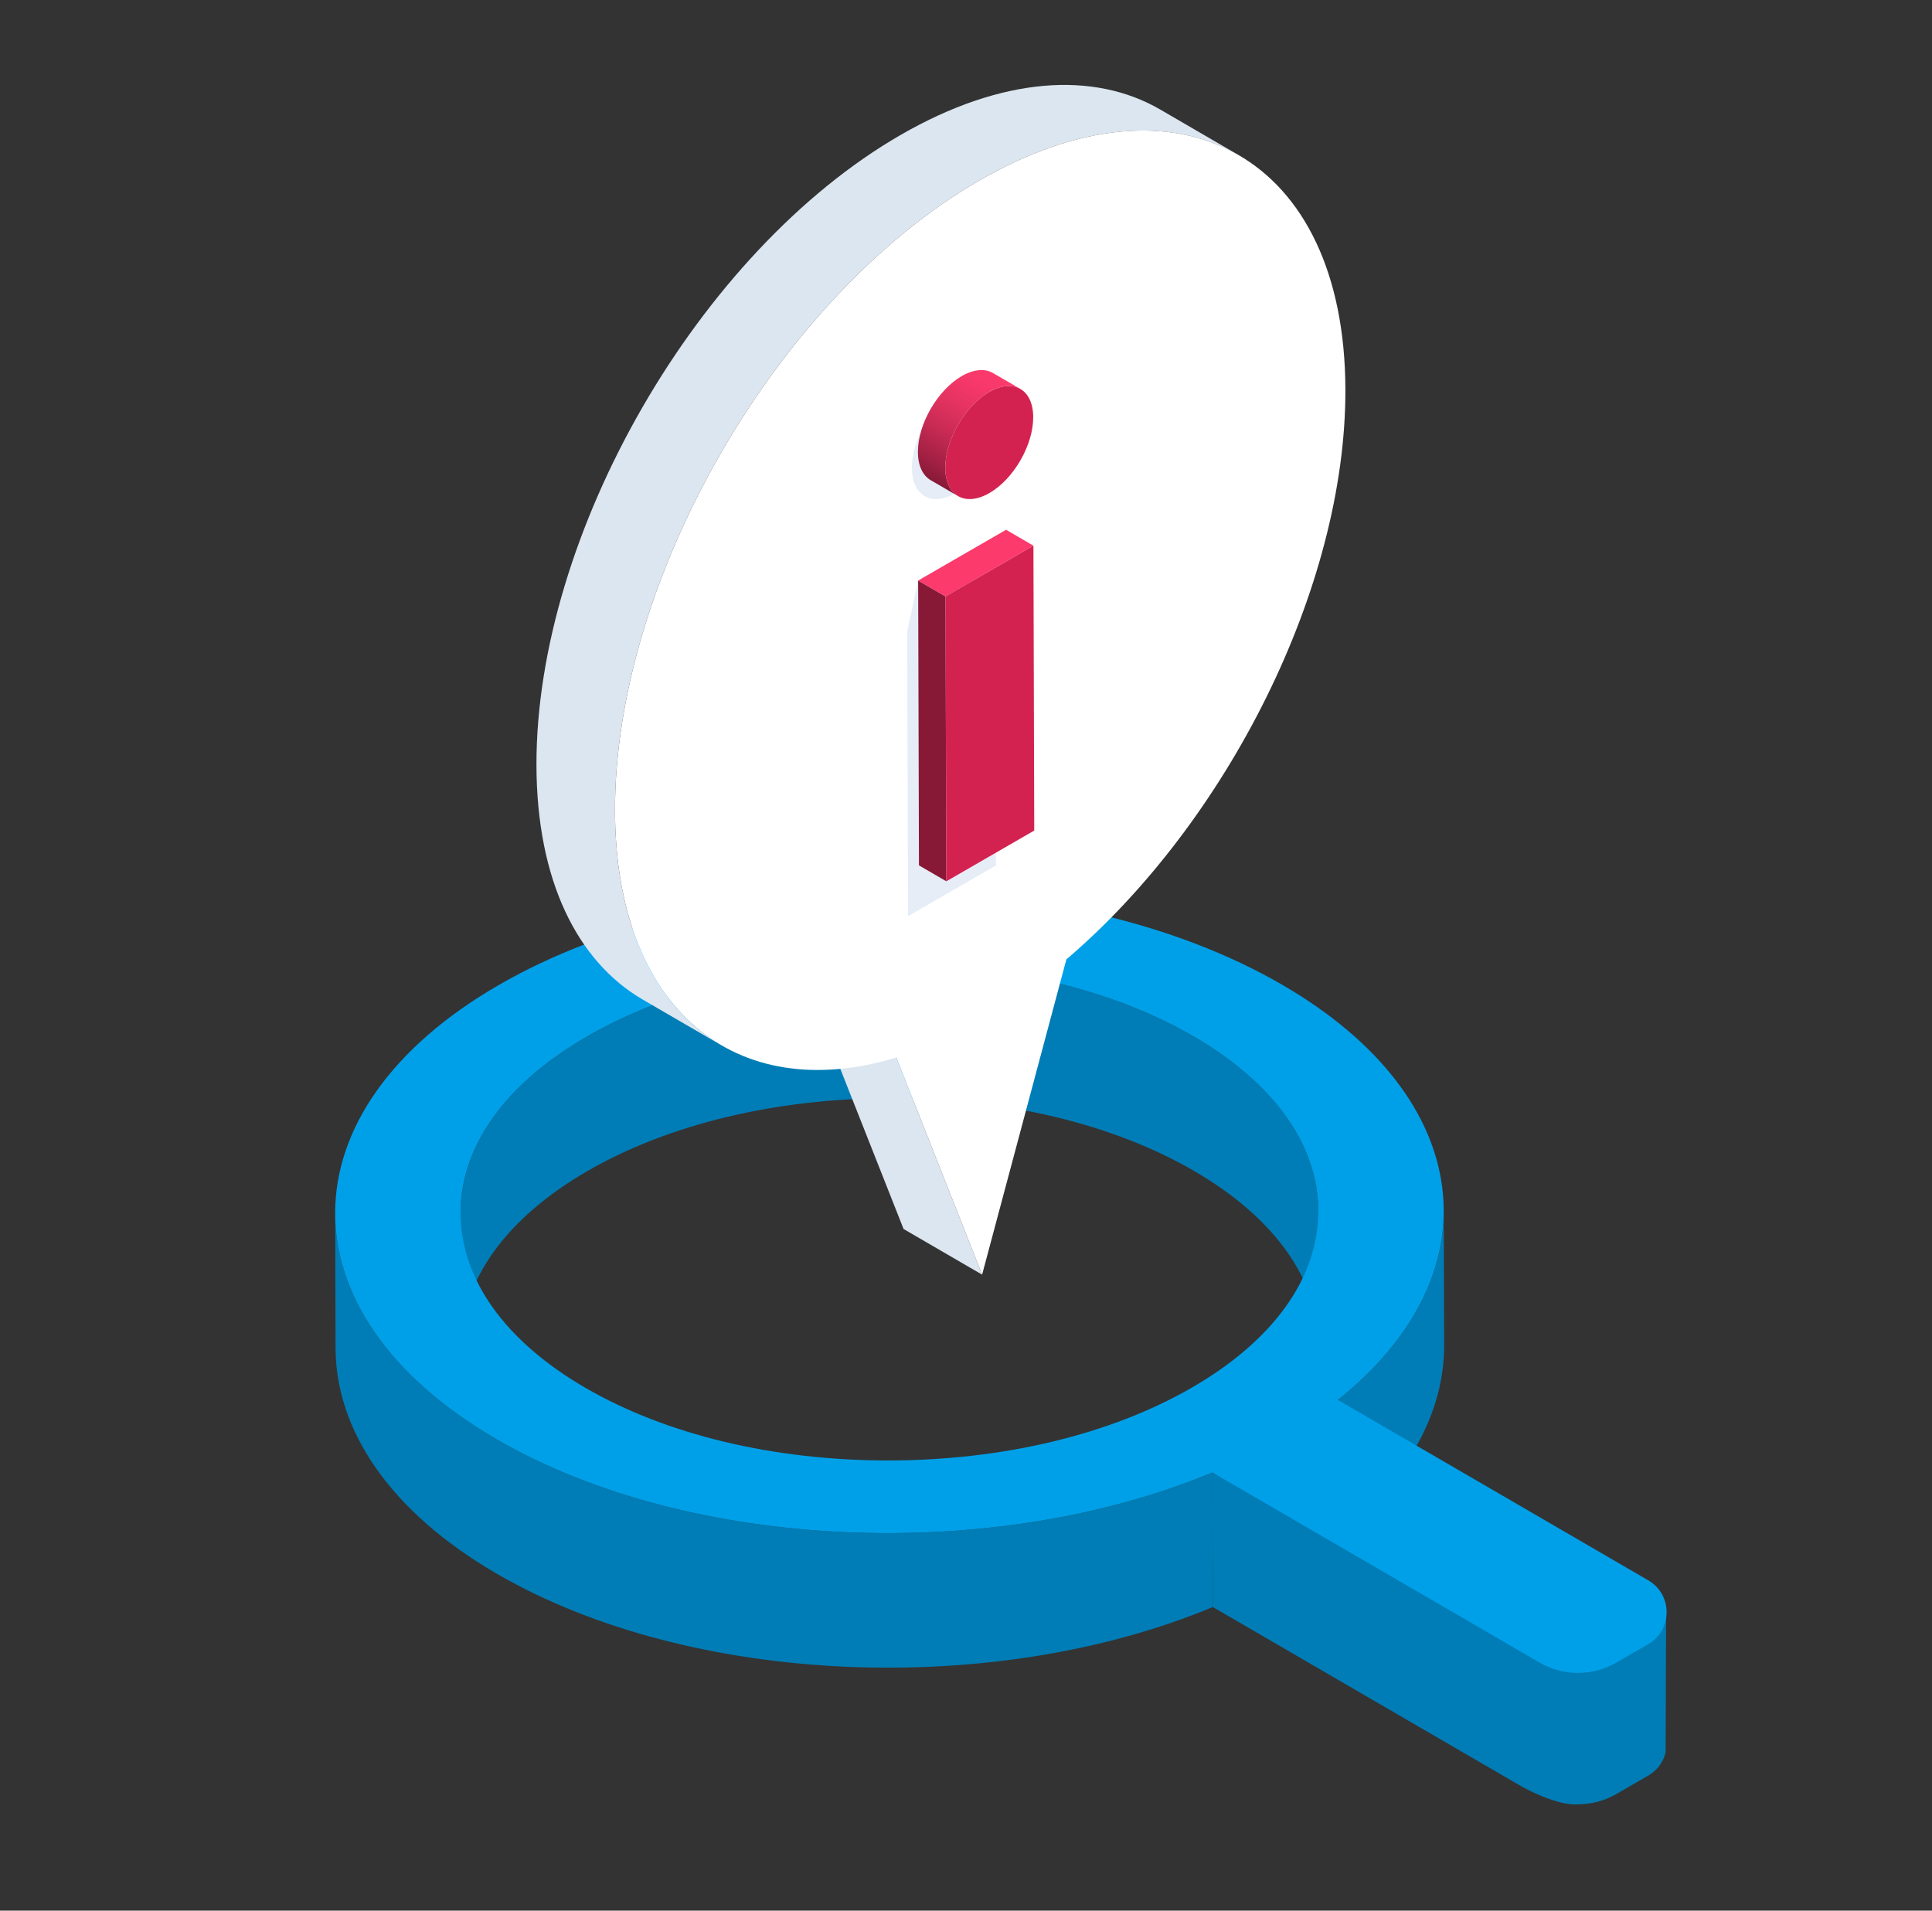 <svg fill="none" height="90" viewBox="0 0 91 90" width="91" xmlns="http://www.w3.org/2000/svg" xmlns:xlink="http://www.w3.org/1999/xlink"><rect x="0" y="0" width="91" height="90" fill="#333333" stroke="none"/><linearGradient id="a" gradientUnits="userSpaceOnUse" x1="43.761" x2="46.682" y1="22.58" y2="17.52"><stop offset="0" stop-color="#871937"/><stop offset=".16" stop-color="#a42144"/><stop offset=".41" stop-color="#ca2b55"/><stop offset=".64" stop-color="#e53361"/><stop offset=".85" stop-color="#f63869"/><stop offset="1" stop-color="#fc3a6c"/></linearGradient><clipPath id="b"><path d="m12.5 4h66v81h-66z"/></clipPath><g clip-path="url(#b)"><g fill="#007db6"><path d="m27.657 48.819c3.828-2.21 8.908-3.428 14.304-3.428s10.462 1.218 14.265 3.428c3.803 2.21 5.888 5.148 5.871 8.274l.018 6.339c.017-3.126-2.068-6.064-5.871-8.274s-8.869-3.428-14.265-3.428-10.476 1.217-14.304 3.428-5.946 5.148-5.963 8.274l-.018-6.339c.017-3.126 2.136-6.064 5.963-8.274z"/><path d="m68.003 57.019.018 6.339c.009 3.134-1.653 6.272-4.984 8.926l-.018-6.339c3.331-2.654 4.993-5.792 4.984-8.926z"/><path d="m23.374 67.787c9.163 5.325 23.503 5.849 33.732 1.571l.018 6.339c-10.23 4.278-24.569 3.753-33.732-1.571-5.048-2.934-7.575-6.774-7.587-10.619l-.018-6.339c.011 3.845 2.538 7.685 7.587 10.619z"/><path d="m74.261 77.335-17.155-7.976.018 6.339 14.61 8.49c1.804.952 2.597.804 2.597.804.62-.003 1.239-.161 1.795-.482l1.505-.869c.444-.256.717-.659.822-1.096l.003-.808.019-5.705-4.212 1.304z"/></g><path d="m23.373 67.787c9.163 5.325 23.503 5.849 33.732 1.571l15.41 8.956c1.115.648 2.492.65 3.609.005l1.505-.869c1.158-.669 1.161-2.339.004-3.011l-14.617-8.495c7.418-5.912 6.56-14.22-2.602-19.545-10.162-5.906-26.693-5.906-36.921 0-10.229 5.906-10.282 15.482-.12 21.387zm-1.681-10.694c.017-3.126 2.136-6.064 5.963-8.274 3.828-2.21 8.908-3.428 14.304-3.428s10.462 1.218 14.265 3.428c3.803 2.21 5.888 5.148 5.871 8.274-.018 3.126-2.136 6.065-5.963 8.274-3.828 2.21-8.908 3.427-14.304 3.428-5.396 0-10.462-1.217-14.265-3.428-3.803-2.21-5.887-5.149-5.87-8.274z" fill="#00a0e9"/><path d="m46.259 60.042-3.699-2.15-4.04-10.227 3.699 2.15zm8.394-54.88c-3.127-1.818-7.459-1.562-12.24 1.199-9.499 5.485-17.176 18.781-17.145 29.698.015 5.422 1.929 9.238 5.017 11.032l3.699 2.15c-3.087-1.794-5.002-5.609-5.017-11.032-.031-10.917 7.645-24.213 17.145-29.698 4.781-2.76 9.112-3.016 12.239-1.199z" fill="#dce6f0"/><path d="m46.113 8.51c9.5-5.485 17.226-1.082 17.257 9.835.026 9.332-5.58 20.403-13.142 26.846l-3.969 14.851-4.04-10.227c-7.574 2.296-13.225-2.275-13.251-11.607-.031-10.917 7.645-24.213 17.145-29.698z" fill="#fff"/><path d="m46.872 27.346h-3.626l-.515 2.392.038 13.419 4.141-2.392z" fill="#e6edf7"/><path d="m44.535 28.095-1.289-.75.038 13.419 1.289.749z" fill="#871937"/><path d="m47.387 24.955-4.141 2.391 1.289.75 4.141-2.392z" fill="#fc3a6c"/><path d="m48.676 25.704-4.141 2.392.038 13.418 4.141-2.391z" fill="#d42250"/><path d="m45.016 18.466c-1.143.66-2.068 2.262-2.064 3.575.003 1.315.934 1.844 2.078 1.184 1.145-.66 2.068-2.26 2.064-3.575-.003-1.313-.933-1.845-2.078-1.184z" fill="#e6edf7"/><path d="m46.772 17.572c-.376-.219-.898-.188-1.473.144-1.143.66-2.068 2.262-2.064 3.575.002.653.232 1.112.604 1.329l1.289.749c-.371-.216-.602-.675-.604-1.329-.004-1.313.921-2.915 2.064-3.575.575-.333 1.097-.363 1.473-.145z" fill="url(#a)"/><path d="m46.588 18.466c-1.143.66-2.068 2.262-2.064 3.575.004 1.315.934 1.844 2.078 1.184 1.145-.66 2.068-2.26 2.064-3.575-.004-1.313-.933-1.845-2.078-1.184z" fill="#d42250"/></g></svg>